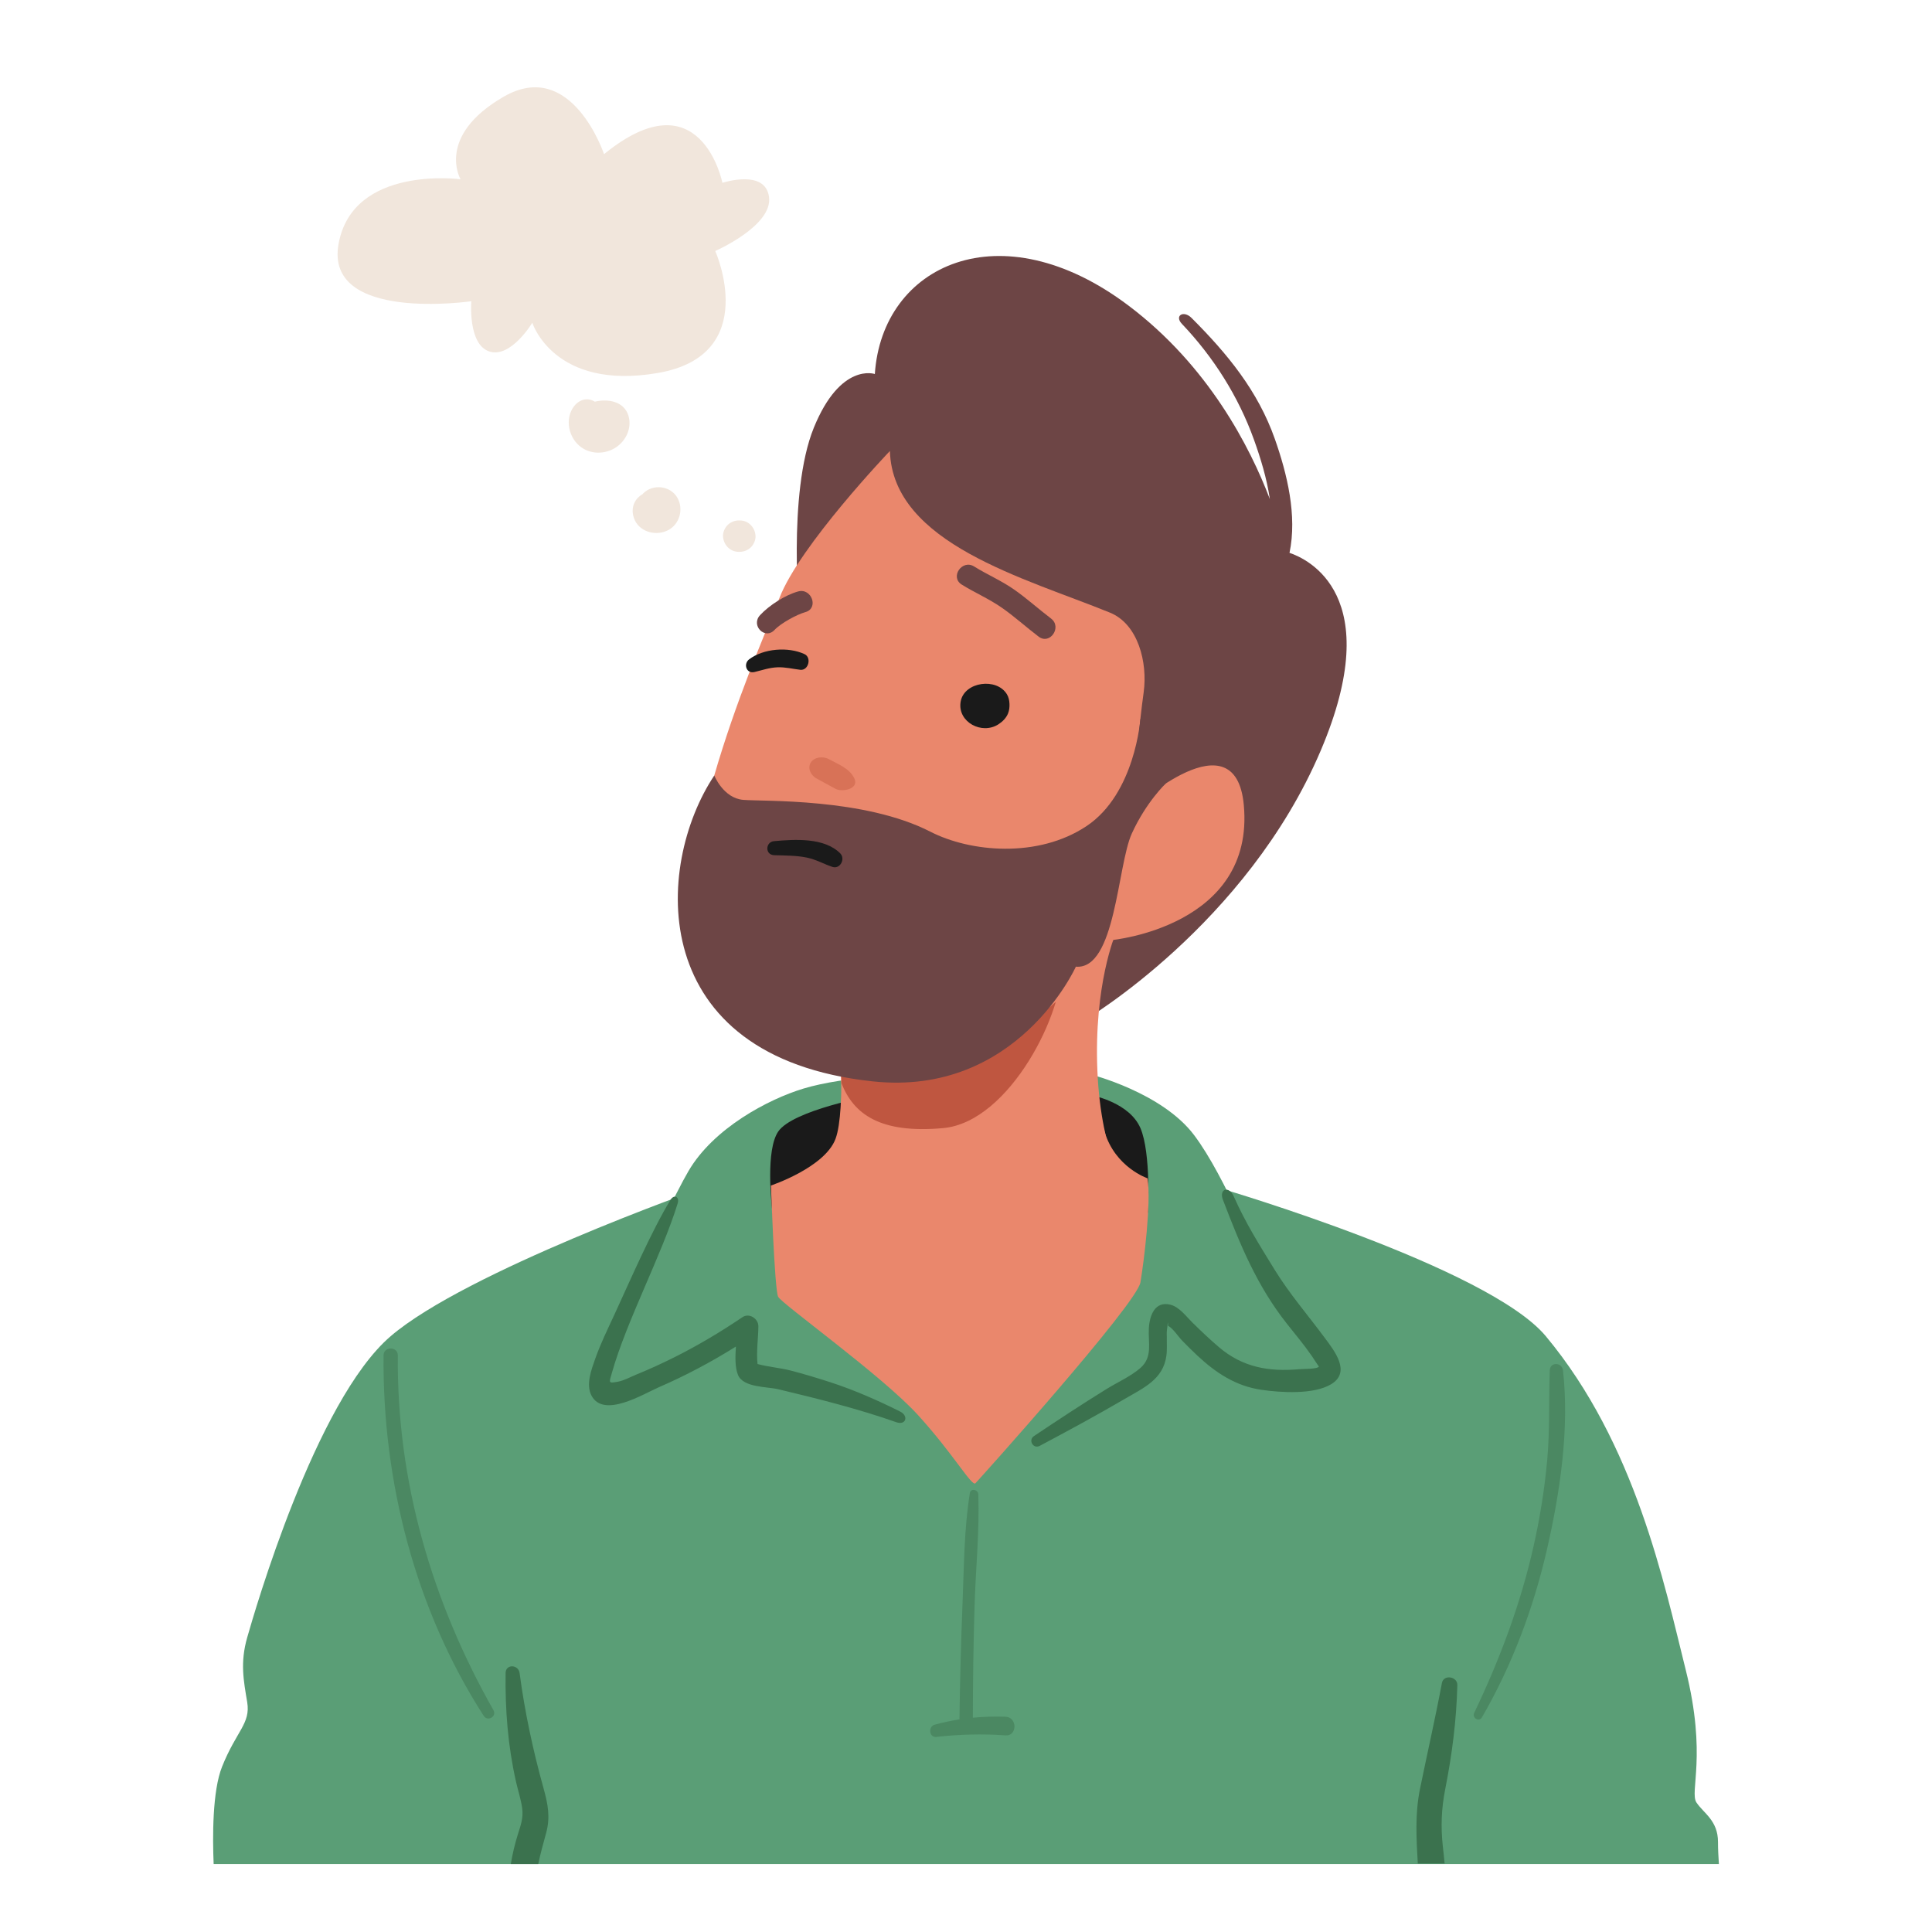 <?xml version="1.0" encoding="utf-8"?>
<svg xmlns="http://www.w3.org/2000/svg" enable-background="new 0 0 2000 2000" viewBox="0 0 2000 2000">
  <g>
    <g>
      <g>
        <g>
          <g>
            <path d="M1779.39,1929.627c-0.53-7.538-0.924-15.558-0.924-22.802c0-22.282-14.855-29.709-22.282-40.849&#xA;						c-7.427-11.141,11.141-48.277-11.141-137.403c-22.282-89.126-51.991-233.957-144.831-345.365&#xA;						c-59.435-71.322-334.224-152.258-334.224-152.258H723.802c0,0-241.384,85.413-319.37,152.258&#xA;						c-77.985,66.845-141.117,285.947-148.544,311.943c-7.427,25.995-3.714,44.563,0,66.845&#xA;						c3.714,22.282-11.141,29.709-25.995,66.845c-10.115,25.288-9.897,72.941-8.729,100.787H1779.39z" fill="#5a9e76"/>
          </g>
          <g>
            <path d="M540.584,1872.071c1.341,10.026-1.681,17.873-4.624,27.282&#xA;						c-3.107,9.937-5.467,20.047-7.173,30.274h28.406c2.247-10.625,5.088-21.054,8.098-31.876c4.618-16.605,1.909-30.242-2.65-46.62&#xA;						c-10.768-38.683-19.513-79.342-24.742-119.174c-1.176-8.958-14.389-9.643-14.506,0c-0.466,38.377,2.283,74.695,10.733,112.292&#xA;						C536.195,1853.462,539.331,1862.709,540.584,1872.071z" fill="#3b724e"/>
          </g>
          <g>
            <path d="M1495.447,1929.107c-0.478-5.92-1.206-11.846-1.841-17.754&#xA;						c-2.202-20.479-1.512-38.911,2.483-59.201c7.042-35.765,11.668-71.289,12.532-107.765c0.211-8.958-14.238-11.311-15.957-2.16&#xA;						c-6.896,36.701-15.229,73.077-22.698,109.656c-5.269,25.808-3.754,51.403-2.277,77.224H1495.447z" fill="#3b724e"/>
          </g>
          <g opacity=".5">
            <path d="M1617.994,1418.627c-0.969-8.575-13.376-9.016-13.694,0&#xA;						c-1.091,30.899,0.178,61.555-2.606,92.457c-2.712,30.1-7.5,59.969-14.124,89.453c-13.463,59.918-34.976,117.219-61.453,172.545&#xA;						c-2.547,5.321,4.981,9.93,8.016,4.685c31.179-53.877,53.269-112.817,67.201-173.435&#xA;						C1614.888,1545.358,1624.829,1479.114,1617.994,1418.627z" fill="#3b724e"/>
          </g>
          <g opacity=".5">
            <path d="M510.817,1770.375c-63.89-112.844-100.187-237.063-98.984-367.252&#xA;						c0.088-9.524-14.711-9.532-14.796,0c-1.168,130.389,32.841,263.025,103.71,373.138&#xA;						C504.792,1782.547,514.539,1776.95,510.817,1770.375z" fill="#3b724e"/>
          </g>
        </g>
        <g>
          <g>
            <path d="M1128.585,1112.114c0,0,74.272,18.568,107.694,63.131&#xA;						c33.423,44.563,63.131,126.262,89.127,167.112c25.995,40.85,48.277,66.845,44.563,77.986&#xA;						c-3.714,11.14-66.845,11.14-100.267-18.568c-33.423-29.709-51.99-55.704-59.417-48.277&#xA;						c-7.427,7.427-7.427,48.277-11.141,55.704c-3.714,7.427-184.046,119.01-184.046,119.01s-68.479-55.879-124.183-78.161&#xA;						c-55.704-22.282-111.408-25.995-111.408-33.422s0-48.277-3.714-48.277c-3.714,0-122.549,81.699-148.544,77.985&#xA;						c-25.995-3.714,59.417-189.394,85.413-233.957c25.995-44.563,82.605-74.386,118.835-85.413&#xA;						C916.91,1100.973,1128.585,1112.114,1128.585,1112.114z" fill="#5a9e76"/>
          </g>
          <g>
            <path d="M1132.298,1134.396c0,0,37.136,7.427,48.277,33.422c11.141,25.995,7.797,87.39,7.797,87.39&#xA;						l-388.158,5.095c-2.147-16.586-7.42-69.711,5.287-88.772c14.855-22.282,96.554-37.136,96.554-37.136H1132.298z" fill="#1a1a1a"/>
          </g>
          <g>
            <path d="M868.633,1048.983c0,0,7.427,100.267-3.714,129.976c-11.141,29.709-66.845,48.277-66.845,48.277&#xA;						s3.714,107.694,7.427,115.122c3.714,7.427,107.695,81.699,144.831,122.549c37.136,40.85,55.704,74.272,59.417,70.559&#xA;						c3.714-3.714,167.112-185.68,170.826-207.962c3.714-22.281,11.141-81.699,7.427-107.694c0,0-33.422-11.141-44.563-48.277&#xA;						c-11.141-37.136-11.141-144.831-11.141-144.831L868.633,1048.983z" fill="#ea876c"/>
          </g>
          <g>
            <path d="M1371.404,1384.97c-17.492-23.636-36.659-45.724-52.094-70.862&#xA;						c-16.085-26.198-29.73-47.702-42.182-75.731c-4.932-11.102-15.533-7.775-11.141,3.714&#xA;						c17.839,46.658,35.173,88.887,66.094,128.08c8.805,11.161,17.996,22.044,26.064,33.765c0.319,0.464,7.087,10.921,7.213,10.614&#xA;						c-1.17,2.856-16.099,2.487-20.341,2.86c-31.416,2.764-58.519-1.866-83.113-22.78c-9.517-8.092-18.625-16.793-27.543-25.537&#xA;						c-6.363-6.239-13.367-16.028-22.581-18.41c-16.274-4.208-21.736,11.144-22.492,24.339c-0.853,14.897,4.191,29.745-8.632,41.008&#xA;						c-9.885,8.683-23.768,14.834-34.939,21.728c-25.533,15.759-50.406,32.191-75.332,48.845&#xA;						c-6.263,4.185-0.798,13.721,5.931,10.146c29.617-15.737,58.977-31.63,87.953-48.579c19.493-11.402,39.859-20.148,43.166-44.696&#xA;						c0.89-6.605,0.307-13.105,0.457-19.729c-0.219-3.448-0.031-6.871,0.563-10.268c0.437-5.552,0.665-5.906,0.685-1.06&#xA;						c5.296,2.798,10.654,11.359,14.938,15.719c5.061,5.152,10.17,10.271,15.453,15.197c19.29,17.987,39.766,31.548,66.36,35.406&#xA;						c19.835,2.877,54.01,5.148,72.142-5.812C1398.904,1420.312,1381.328,1398.379,1371.404,1384.97z" fill="#3b724e"/>
          </g>
          <g>
            <path d="M931.764,1461.193c-22.282-11.141-47.286-22.26-72.385-30.367&#xA;						c-13.549-4.375-27.201-8.51-40.987-12.075c-10.663-2.758-23.229-3.729-34.194-6.719c-1.402-12.327,0.818-27.447,0.869-39.068&#xA;						c0.035-7.892-9.461-14.156-16.451-9.44c-22.375,15.096-45.512,28.952-69.64,41.073c-13.231,6.647-26.707,12.83-40.419,18.421&#xA;						c-5.854,2.387-12.579,6.148-18.868,7.304c-10.346,1.901-9.167,1.158-6.248-9.167c15.259-53.989,51.446-121.644,68.079-175.352&#xA;						c2.169-7.001-3.723-9.763-7.427-3.714c-19.588,31.99-42.472,85.073-58.195,119.082c-6.878,14.878-14.176,29.699-19.633,45.181&#xA;						c-3.921,11.125-10.028,26.849-3.949,38.376c12.584,23.864,53.691-1.718,69.989-8.788c27.576-11.962,54.08-26.076,79.52-42.003&#xA;						c-0.755,10.671-0.99,21.709,2.157,29.39c5.407,13.192,30.044,12.034,41.689,14.814c40.658,9.708,82.972,20.307,122.379,34.191&#xA;						C937.645,1475.714,941.022,1465.822,931.764,1461.193z" fill="#3b724e"/>
          </g>
          <g opacity=".5">
            <path d="M1040.873,1777.149c-11.41-0.392-22.637-0.051-33.771,1.021&#xA;						c0.055-38.41,0.578-76.816,1.736-115.21c1.163-38.58,5.251-77.668,3.885-116.236c-0.168-4.746-7.886-6.34-8.719-1.18&#xA;						c-6.021,37.309-6.036,76.073-7.567,113.782c-1.622,39.979-2.675,79.979-3.208,119.987c-0.003,0.206,0.039,0.383,0.051,0.58&#xA;						c-8.633,1.346-17.227,3.155-25.817,5.514c-6.752,1.854-5.709,13.474,1.712,12.651c23.812-2.639,47.798-3.4,71.698-1.588&#xA;						C1053.184,1797.404,1053.375,1777.578,1040.873,1777.149z" fill="#3b724e"/>
          </g>
        </g>
      </g>
    </g>
    <g>
      <g>
        <path d="M842.445,442.834c27.667-68.019,63.183-55.652,63.183-55.652&#xA;				c7.451-112.889,130.131-170.722,262.602-70.835c82.664,62.331,125.673,146.128,146.331,200.332&#xA;				c-3.162-21.532-9.757-42.838-16.465-61.525c-16.014-44.608-41.917-85.549-74.543-119.824c-8.092-8.5,1.621-14.519,9.922-6.22&#xA;				c37.317,37.302,68.719,75.579,86.263,125.358c12.665,35.938,23.252,79.209,15.16,117.837&#xA;				c18.538,6.211,100.824,43.685,32.359,204.595c-76.738,180.354-244.566,279.212-244.566,279.212l-113.048,4.44L827.899,641.857&#xA;				C827.899,641.857,814.778,510.853,842.445,442.834z" fill="#6d4545"/>
      </g>
      <g>
        <g>
          <path d="M1154.58,967.284c0,0-22.282,51.99-18.568,141.117c3.714,89.127,33.423,133.69,33.423,133.69&#xA;					l-267.38,14.854l-29.708-100.267l-3.714-85.413L1154.58,967.284z" fill="#ea876c"/>
        </g>
        <g>
          <path d="M1098.876,996.992c-2.721-31.653-10.917-22.864-11.141-40.849l-218.688,99.507&#xA;					c0.705,12.063,2.053,38.802,2.004,65.612c12.436,31.702,39.471,52.538,105.276,46.556&#xA;					C1045.911,1161.493,1102.59,1045.27,1098.876,996.992z" fill="#bf5640"/>
        </g>
        <g>
          <g>
            <g>
              <g>
                <path d="M806.824,619.175c-12.706,33.159-116.091,260.979-84.647,361.921&#xA;								c16.617,53.343,80.67,91.772,126.374,105.87c140.731,43.41,237.651-25.099,302.004-113.736&#xA;								c0,0,148.786-13.688,137.011-140.033c-8.656-92.88-112.054,1.707-112.054,1.707s-1.348-47.251,8.405-118.245&#xA;								c4.26-31.006-5.813-70.59-34.792-82.414c-87.461-35.685-225.026-71.387-227.909-167.378&#xA;								C921.217,466.866,827.66,564.798,806.824,619.175z" fill="#ea876c"/>
              </g>
            </g>
          </g>
          <g>
            <g>
              <g>
                <path d="M839.366,789.315c3.441-5.369,12.106-7.007,18.776-3.378&#xA;								c9.484,5.16,21.699,9.596,26.448,20.23c4.735,10.605-12.79,14.141-19.579,10.447c-6.562-3.57-13.124-7.141-19.688-10.714&#xA;								C838.679,802.287,835.888,794.743,839.366,789.315z" fill="#d87257"/>
              </g>
            </g>
          </g>
          <g>
            <g>
              <g>
                <path d="M1008.442,586.428c13.536,8.428,28.261,14.67,41.347,23.84&#xA;								c13.28,9.303,25.354,20.239,38.259,30.04c11.64,8.839-1.125,27.638-12.866,18.723c-12.897-9.793-24.951-20.79-38.258-30.042&#xA;								c-13.117-9.118-27.811-15.41-41.347-23.84C983.115,597.39,995.971,578.661,1008.442,586.428z" fill="#6d4545"/>
              </g>
            </g>
          </g>
          <g>
            <g>
              <g>
                <path d="M786.838,636.773c9.67-10.37,26.078-20.806,39.371-24.503&#xA;								c13.963-3.883,21.657,17.458,7.549,21.382c-8.797,2.447-25.436,11.468-31.907,18.406&#xA;								C791.93,662.699,776.877,647.455,786.838,636.773z" fill="#6d4545"/>
              </g>
            </g>
          </g>
          <g>
            <g>
              <path d="M739.414,802.792c0,0,9.375,23.475,29.966,25.226c20.591,1.752,125.284-2.191,193.798,32.984&#xA;							c41.109,21.105,111.1,27.752,161.533-5.778c50.433-33.53,55.818-111.022,55.818-111.022l26.323,66.845&#xA;							c0,0-20.214,18.946-35.212,51.83s-16.728,141.333-57.91,137.829c0,0-60.486,134.763-210.36,118.731&#xA;							C667.549,1094.21,677.214,896.189,739.414,802.792z" fill="#6d4545"/>
            </g>
          </g>
        </g>
        <g>
          <path d="M832.838,677.148c-16.778-7.844-42.401-5.927-57.344,5.406&#xA;					c-6.209,4.708-2.903,15.15,5.533,13.124c8.187-1.966,15.529-4.621,24.046-4.894c8.01-0.257,15.487,1.648,23.371,2.583&#xA;					C836.944,694.376,840.425,680.694,832.838,677.148z" fill="#1a1a1a"/>
        </g>
        <g>
          <g>
            <path d="M994.33,727.232c0.062-0.458,0.139-0.92,0.23-1.385c3.94-20.129,37.163-24.693,47.801-7.129&#xA;						c1.787,2.95,2.495,6.443,2.644,9.887c0.144,3.348-0.224,6.757-1.459,9.872c-1.882,4.746-5.674,8.539-9.963,11.309&#xA;						C1016.418,760.874,991.561,747.534,994.33,727.232z" fill="#1a1a1a"/>
          </g>
        </g>
        <g>
          <path d="M869.761,883.347c-16.593-16.562-47.127-14.469-68.409-12.593&#xA;					c-9.202,0.811-9.489,14.227,0,14.535c11.246,0.366,22.859,0.222,33.928,2.493c9.38,1.924,17.367,6.546,26.309,9.603&#xA;					C869.725,900.167,875.468,889.044,869.761,883.347z" fill="#1a1a1a"/>
        </g>
        <g>
          <path d="M625.296,159.575c0,0-33.423-100.267-103.981-59.417c-70.559,40.85-44.563,85.413-44.563,85.413&#xA;					s-111.408-14.854-126.263,66.845c-14.854,81.699,137.403,59.417,137.403,59.417s-3.714,44.563,18.568,51.991&#xA;					c22.282,7.427,44.563-29.709,44.563-29.709s22.281,70.558,129.976,51.99c107.694-18.568,59.418-126.262,59.418-126.262&#xA;					s59.417-25.995,55.704-55.704c-3.714-29.709-48.277-14.854-48.277-14.854S725.563,77.876,625.296,159.575z" fill="#f1e6dc"/>
        </g>
        <g>
          <path d="M650.617,430.523c-4.427-14.96-21.042-18.072-34.943-14.692&#xA;					c-0.156-0.099-0.275-0.224-0.437-0.318c-7.879-4.609-16.495-1.279-21.435,5.62c-7.741,10.809-6.092,25.793,1.745,35.937&#xA;					c9.248,11.969,25.468,14.587,38.736,8.005C646.78,458.875,654.68,444.25,650.617,430.523z" fill="#f1e6dc"/>
        </g>
        <g>
          <path d="M701.307,515.42c-7.152-12.724-25.542-14.82-35.625-4.497c-0.219,0.225-0.379,0.484-0.583,0.718&#xA;					c-1.752,0.951-3.357,2.184-4.782,3.685c-6.203,6.533-6.879,15.821-2.937,23.669c6.236,12.414,22.626,15.956,34.379,9.782&#xA;					C703.656,542.529,707.8,526.974,701.307,515.42z" fill="#f1e6dc"/>
        </g>
        <g>
          <path d="M765.886,538.755h-1.196c-4.166,0-8.542,1.812-11.489,4.759&#xA;					c-2.818,2.818-4.94,7.441-4.759,11.488c0.394,8.803,7.138,16.247,16.247,16.247h1.196c4.165,0,8.542-1.812,11.488-4.759&#xA;					c2.818-2.818,4.94-7.441,4.759-11.488C781.739,546.199,774.994,538.755,765.886,538.755z" fill="#f1e6dc"/>
        </g>
      </g>
    </g>
  </g>
</svg>